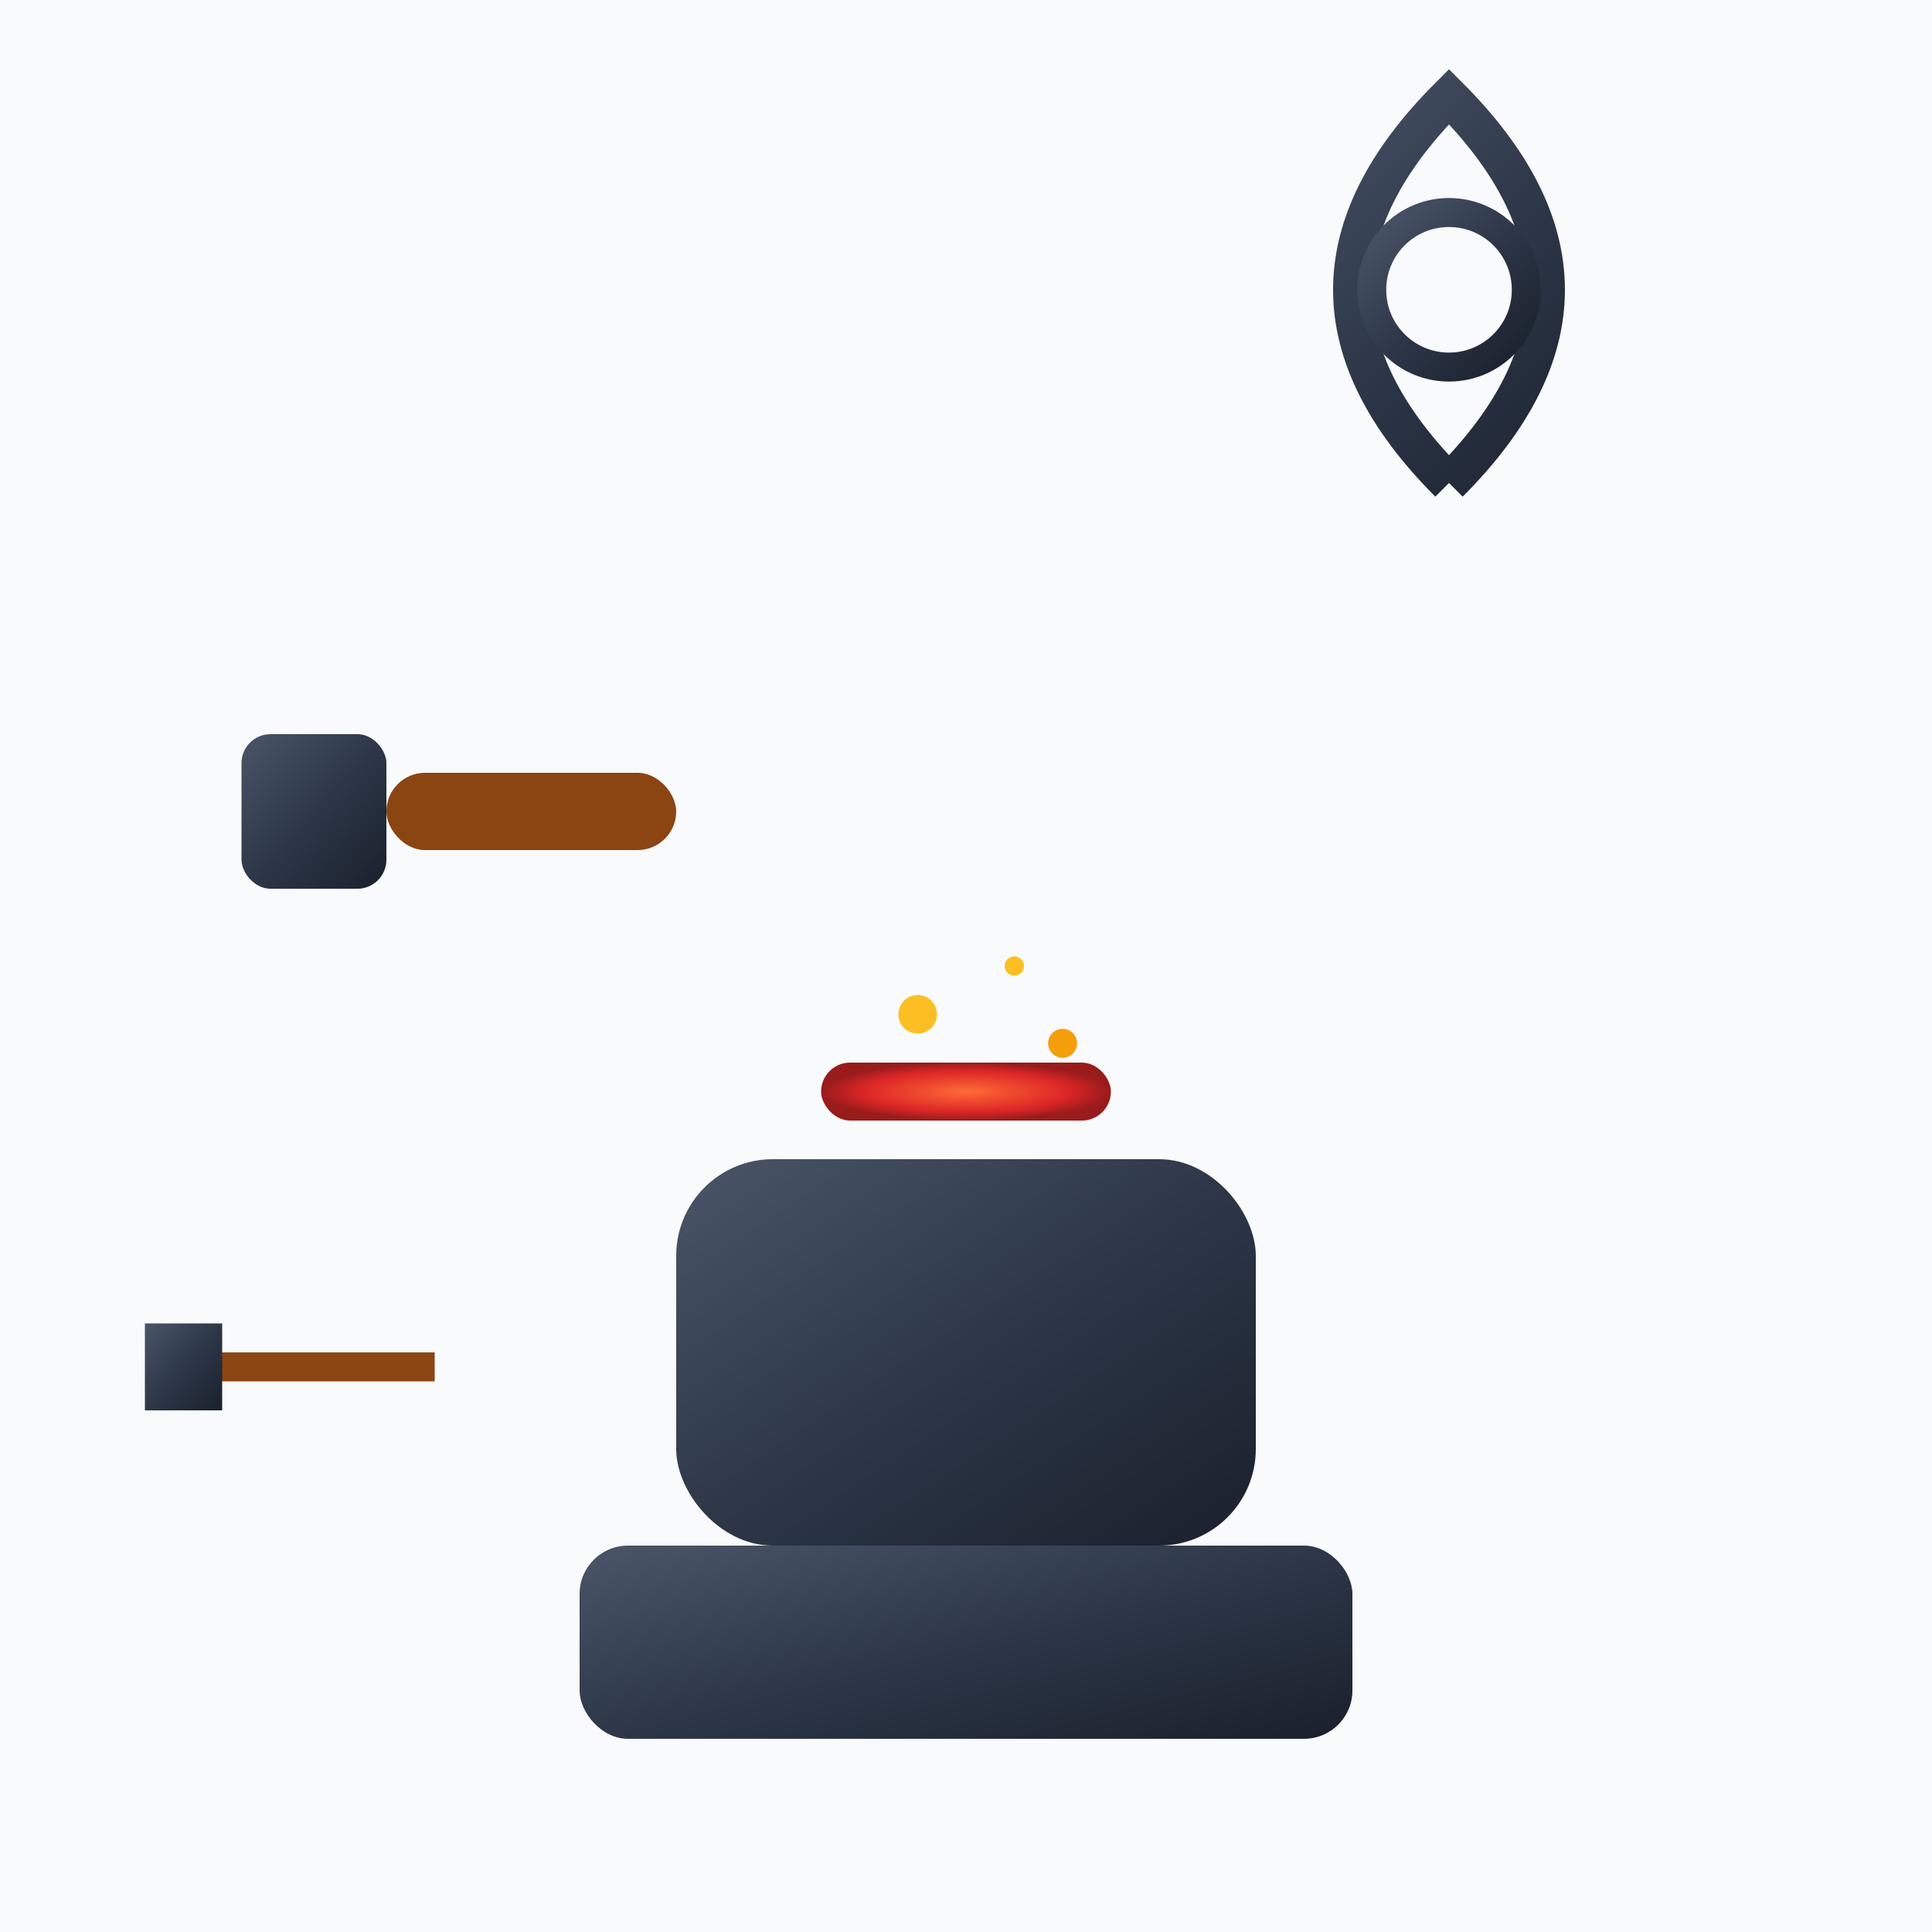 <svg xmlns="http://www.w3.org/2000/svg" viewBox="0 0 200 200" width="200" height="200">
  <defs>
    <linearGradient id="iron" x1="0%" y1="0%" x2="100%" y2="100%">
      <stop offset="0%" style="stop-color:#4a5568"/>
      <stop offset="50%" style="stop-color:#2d3748"/>
      <stop offset="100%" style="stop-color:#1a202c"/>
    </linearGradient>
    <radialGradient id="forge" cx="50%" cy="50%" r="50%">
      <stop offset="0%" style="stop-color:#ff6b35"/>
      <stop offset="70%" style="stop-color:#dc2626"/>
      <stop offset="100%" style="stop-color:#991b1b"/>
    </radialGradient>
  </defs>
  
  <!-- Background -->
  <rect width="200" height="200" fill="#f9fafb"/>
  
  <!-- Anvil -->
  <rect x="70" y="120" width="60" height="40" fill="url(#iron)" rx="10"/>
  <rect x="60" y="160" width="80" height="20" fill="url(#iron)" rx="5"/>
  
  <!-- Hammer -->
  <rect x="40" y="80" width="30" height="8" fill="#8b4513" rx="4"/>
  <rect x="25" y="76" width="15" height="16" fill="url(#iron)" rx="3"/>
  
  <!-- Hot iron piece -->
  <rect x="85" y="110" width="30" height="6" fill="url(#forge)" rx="3"/>
  
  <!-- Sparks -->
  <circle cx="95" cy="105" r="2" fill="#fbbf24"/>
  <circle cx="110" cy="108" r="1.5" fill="#f59e0b"/>
  <circle cx="105" cy="100" r="1" fill="#fbbf24"/>
  
  <!-- Decorative ironwork -->
  <path d="M 150 50 Q 170 30 150 10 Q 130 30 150 50" stroke="url(#iron)" stroke-width="4" fill="none"/>
  <circle cx="150" cy="30" r="8" stroke="url(#iron)" stroke-width="3" fill="none"/>
  
  <!-- Tools -->
  <rect x="20" y="140" width="25" height="3" fill="#8b4513"/>
  <rect x="15" y="137" width="8" height="9" fill="url(#iron)"/>
</svg>